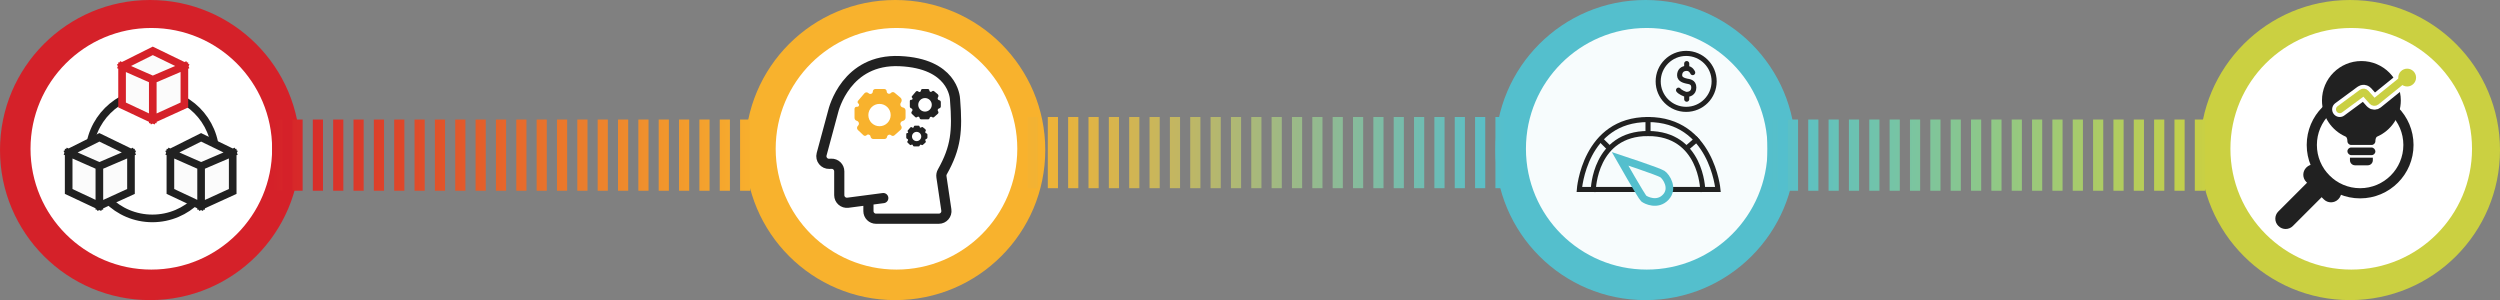<svg width="983" height="118" viewBox="0 0 983 118" fill="none" xmlns="http://www.w3.org/2000/svg">
<rect x="0" y="0" width="983" height="118" fill="#808080" stroke="none"/>
<circle cx="59" cy="59" r="59" fill="#D52129"/>
<circle cx="59.5" cy="58.5" r="47.5" fill="white"/>
<circle cx="352" cy="59" r="59" fill="#F8B22D"/>
<circle cx="352.5" cy="58.5" r="47.5" fill="white"/>
<circle cx="924" cy="59" r="59" fill="#CBD041"/>
<circle cx="924.5" cy="58.5" r="47.5" fill="white"/>
<circle cx="647" cy="59" r="59" fill="#54BFCD"/>
<circle opacity="0.95" cx="647.5" cy="58.5" r="47.5" fill="white"/>
<line x1="107" y1="61" x2="299" y2="61" stroke="url(#paint0_linear_4811_159)" stroke-width="28" stroke-dasharray="4 4"/>
<line x1="592" y1="60" x2="400" y2="60" stroke="url(#paint1_linear_4811_159)" stroke-width="28" stroke-dasharray="4 4"/>
<line x1="695" y1="61" x2="871" y2="61" stroke="url(#paint2_linear_4811_159)" stroke-width="28" stroke-dasharray="4 4"/>
<circle cx="59.914" cy="61.039" r="24.838" stroke="#212121" stroke-width="3"/>
<path d="M27 75.277V60.029L39.073 54L51.501 60.029V75.277L39.073 80.951L27 75.277Z" fill="#FBFBFB"/>
<path d="M27 60.029V75.277L39.073 80.951M27 60.029L39.073 54L51.501 60.029M27 60.029L39.073 65.348M39.073 80.951L51.501 75.277V60.029M39.073 80.951V65.348M51.501 60.029L39.073 65.348" stroke="#212121" stroke-width="3" stroke-linecap="square"/>
<path d="M48 41.277V26.029L60.073 20L72.501 26.029V41.277L60.073 46.951L48 41.277Z" fill="#FBFBFB"/>
<path d="M48 26.029V41.277L60.073 46.951M48 26.029L60.073 20L72.501 26.029M48 26.029L60.073 31.348M60.073 46.951L72.501 41.277V26.029M60.073 46.951V31.348M72.501 26.029L60.073 31.348" stroke="#D52129" stroke-width="3" stroke-linecap="square"/>
<path d="M67 75.277V60.029L79.073 54L91.501 60.029V75.277L79.073 80.951L67 75.277Z" fill="#FBFBFB"/>
<path d="M67 60.029V75.277L79.073 80.951M67 60.029L79.073 54L91.501 60.029M67 60.029L79.073 65.348M79.073 80.951L91.501 75.277V60.029M79.073 80.951V65.348M91.501 60.029L79.073 65.348" stroke="#212121" stroke-width="3" stroke-linecap="square"/>
<path d="M347.306 77.889L341.466 78.655M341.466 78.655L333.39 79.714C331.594 79.95 330 78.551 330 76.74V67.386C330 65.681 328.581 64.319 326.878 64.388L326.083 64.421C324.059 64.503 322.537 62.597 323.065 60.642L327.495 44.222C327.509 44.173 327.52 44.127 327.532 44.077C327.843 42.745 332.794 23.092 353.795 24.033C374.407 24.956 375.474 37.839 375.529 39.17C375.532 39.25 375.535 39.322 375.542 39.402C376.496 51.453 375.922 58.013 370.541 67.567C370.206 68.16 370.071 68.848 370.171 69.522L372.102 82.56C372.371 84.373 370.967 86 369.135 86H344.466C342.809 86 341.466 84.657 341.466 83V78.655Z" stroke="#212121" stroke-width="4" stroke-linecap="round"/>
<path fill-rule="evenodd" clip-rule="evenodd" d="M355.037 42.264C354.179 42.132 353.733 41.168 354.188 40.429L354.339 40.184C354.704 39.589 354.578 38.816 354.042 38.369L351.742 36.451C351.345 36.12 350.765 36.132 350.382 36.48L350.218 36.63C349.616 37.178 348.65 36.751 348.65 35.937V35.937C348.65 35.419 348.231 35 347.713 35H344.172C343.634 35 343.197 35.436 343.197 35.974V35.974C343.197 36.801 342.233 37.252 341.599 36.723L341.41 36.565C340.95 36.182 340.268 36.241 339.881 36.697L337.371 39.652C337.102 39.969 337.159 40.448 337.495 40.693V40.693C338.055 41.1 337.767 41.986 337.074 41.986H336.803C336.359 41.986 336 42.346 336 42.789V46.346C336 46.869 336.341 47.331 336.84 47.484L336.917 47.508C337.765 47.769 338.007 48.853 337.351 49.449V49.449C336.857 49.898 336.851 50.672 337.336 51.13L339.507 53.175C339.862 53.509 340.418 53.501 340.763 53.156V53.156C341.258 52.66 342.105 52.894 342.275 53.574L342.343 53.845C342.46 54.317 342.884 54.648 343.371 54.648H347.804C348.292 54.648 348.709 54.295 348.789 53.813L348.797 53.767C348.923 53.011 349.831 52.691 350.403 53.2V53.2C350.771 53.528 351.327 53.528 351.696 53.2L354.156 51.011C354.615 50.602 354.675 49.906 354.291 49.425V49.425C353.782 48.788 354.074 47.839 354.854 47.599L355.118 47.518C355.681 47.344 356.066 46.823 356.066 46.233V43.464C356.066 42.865 355.629 42.355 355.037 42.264V42.264ZM345.824 49.632C343.399 49.632 341.434 47.666 341.434 45.242C341.434 42.818 343.399 40.853 345.824 40.853C348.248 40.853 350.213 42.818 350.213 45.242C350.213 47.666 348.248 49.632 345.824 49.632Z" fill="#F8B22D"/>
<path fill-rule="evenodd" clip-rule="evenodd" d="M369.306 39.41C368.785 39.33 368.514 38.745 368.79 38.296L368.882 38.147C369.104 37.786 369.027 37.317 368.701 37.045L367.305 35.881C367.064 35.68 366.712 35.687 366.48 35.899L366.38 35.989C366.015 36.322 365.428 36.063 365.428 35.569V35.569C365.428 35.255 365.174 35 364.86 35H362.71C362.383 35 362.118 35.265 362.118 35.592V35.592C362.118 36.093 361.533 36.367 361.148 36.046L361.033 35.95C360.754 35.718 360.34 35.753 360.105 36.03L358.581 37.824C358.418 38.017 358.453 38.307 358.657 38.456V38.456C358.997 38.703 358.822 39.241 358.401 39.241H358.237C357.967 39.241 357.749 39.459 357.749 39.728V41.888C357.749 42.205 357.956 42.485 358.259 42.579L358.306 42.593C358.82 42.752 358.967 43.409 358.569 43.772V43.772C358.27 44.044 358.266 44.514 358.56 44.792L359.878 46.033C360.093 46.236 360.431 46.231 360.64 46.021V46.021C360.941 45.72 361.455 45.863 361.558 46.276L361.599 46.44C361.671 46.727 361.928 46.927 362.223 46.927H364.915C365.211 46.927 365.464 46.713 365.513 46.421L365.518 46.392C365.594 45.934 366.145 45.739 366.492 46.048V46.048C366.716 46.247 367.054 46.247 367.277 46.048L368.771 44.719C369.05 44.471 369.086 44.048 368.853 43.757V43.757C368.544 43.37 368.721 42.794 369.194 42.648L369.354 42.599C369.697 42.493 369.93 42.177 369.93 41.819V40.138C369.93 39.774 369.665 39.465 369.306 39.41V39.41ZM363.713 43.882C362.242 43.882 361.049 42.689 361.049 41.218C361.049 39.746 362.242 38.553 363.713 38.553C365.185 38.553 366.378 39.746 366.378 41.218C366.378 42.689 365.185 43.882 363.713 43.882Z" fill="#212121"/>
<path fill-rule="evenodd" clip-rule="evenodd" d="M364.239 52.434C363.883 52.379 363.698 51.979 363.886 51.672L363.949 51.571C364.101 51.324 364.048 51.004 363.826 50.818L362.872 50.022C362.707 49.885 362.466 49.89 362.308 50.035L362.24 50.097C361.99 50.324 361.589 50.147 361.589 49.809V49.809C361.589 49.594 361.415 49.42 361.201 49.42H359.732C359.508 49.42 359.327 49.601 359.327 49.825V49.825C359.327 50.167 358.927 50.355 358.664 50.135L358.586 50.07C358.395 49.911 358.112 49.935 357.951 50.124L356.91 51.35C356.799 51.482 356.822 51.681 356.962 51.782V51.782C357.194 51.951 357.074 52.318 356.787 52.318H356.675C356.491 52.318 356.341 52.468 356.341 52.652V54.127C356.341 54.344 356.483 54.535 356.69 54.599L356.722 54.609C357.074 54.717 357.174 55.167 356.902 55.414V55.414C356.697 55.601 356.694 55.922 356.896 56.112L357.796 56.96C357.943 57.099 358.174 57.095 358.317 56.952V56.952C358.523 56.746 358.874 56.843 358.945 57.126L358.973 57.238C359.022 57.434 359.197 57.571 359.399 57.571H361.238C361.441 57.571 361.614 57.425 361.647 57.225L361.65 57.205C361.702 56.892 362.079 56.759 362.316 56.97V56.97C362.469 57.106 362.7 57.106 362.853 56.97L363.873 56.062C364.064 55.893 364.088 55.604 363.929 55.404V55.404C363.718 55.14 363.839 54.746 364.163 54.647L364.272 54.613C364.506 54.541 364.666 54.325 364.666 54.08V52.931C364.666 52.683 364.484 52.472 364.239 52.434V52.434ZM360.417 55.49C359.411 55.49 358.596 54.675 358.596 53.669C358.596 52.663 359.411 51.848 360.417 51.848C361.423 51.848 362.238 52.663 362.238 53.669C362.238 54.675 361.423 55.49 360.417 55.49Z" fill="#212121"/>
<path d="M626.5 74.5C626.5 74.5 627 52.5 648 52.5C669 52.5 669.5 74.5 669.5 74.5" stroke="#212121" stroke-width="2" stroke-linecap="square"/>
<path d="M648 52.5V47M663.5 58L667 55M632.5 58L629.5 55" stroke="#212121" stroke-width="2" stroke-linecap="square"/>
<path d="M675.5 74.5H621C621 74.5 623 47 648 47C673 47 675.5 74.5 675.5 74.5Z" stroke="#212121" stroke-width="2" stroke-linecap="square"/>
<path d="M646.313 78.047C645.463 77.32 637 62.442 637 62.442C637 62.442 652.142 67.439 653.647 68.431C655.152 69.423 658.222 74 655 77.5C651.778 81 647.163 78.773 646.313 78.047Z" fill="#F6FCFC" stroke="#54BFCD" stroke-width="3" stroke-linecap="square"/>
<path d="M660 35.448C660.429 36.075 662.357 37.119 663.214 37.119C664.071 37.119 666 36.702 666 34.403C666 32.105 664.071 32.105 663.214 31.895C662.357 31.687 660.429 31.269 660.429 29.597C660.429 27.925 661.5 26.881 663.214 26.881M663.214 26.881C664.929 26.881 665.571 28.552 665.571 28.552M663.214 26.881V25M663.214 37.328V39" stroke="#212121" stroke-width="2" stroke-linecap="round"/>
<circle cx="663" cy="32" r="11" stroke="#212121" stroke-width="2"/>
<circle cx="928" cy="57" r="19" stroke="#212121" stroke-width="4"/>
<path d="M910.974 68L916.691 73.714L901.545 88.869C899.984 90.431 897.451 90.432 895.889 88.871L895.829 88.811C894.267 87.25 894.266 84.717 895.828 83.154L910.974 68Z" fill="#212121"/>
<path d="M919.427 72.658C920.995 74.214 921.005 76.747 919.449 78.315L919.39 78.374C917.834 79.943 915.301 79.952 913.733 78.396L906.839 71.555C905.271 69.999 905.261 67.467 906.817 65.899L906.876 65.839C908.433 64.271 910.965 64.261 912.533 65.817L919.427 72.658Z" fill="#212121"/>
<path fill-rule="evenodd" clip-rule="evenodd" d="M934 55.5C934 54.9 934.162 53.946 934.712 53.705C940.18 51.31 944 45.851 944 39.5C944 30.94 937.06 24 928.5 24C919.94 24 913 30.94 913 39.5C913 45.851 916.82 51.31 922.288 53.705C922.838 53.946 923 54.9 923 55.5V55.5C923 56.328 923.672 57 924.5 57H932.5C933.328 57 934 56.328 934 55.5V55.5Z" fill="#212121"/>
<rect x="923" y="58" width="11" height="3" rx="1.5" fill="#212121"/>
<path d="M924 62H933V63C933 64.105 932.105 65 931 65H926C924.895 65 924 64.105 924 63V62Z" fill="#212121"/>
<path d="M920 43L928.766 36.541C929.182 36.235 929.763 36.296 930.106 36.682L932.866 39.787C933.221 40.186 933.827 40.236 934.242 39.901L946.5 30" stroke="white" stroke-width="6" stroke-linecap="round"/>
<path d="M920 43L928.766 36.541C929.182 36.235 929.763 36.296 930.106 36.682L932.866 39.787C933.221 40.186 933.827 40.236 934.242 39.901L946.5 30" stroke="#CAD042" stroke-width="3" stroke-linecap="round"/>
<circle cx="946.5" cy="30.5" r="3.5" fill="#CBD041"/>
<defs>
<linearGradient id="paint0_linear_4811_159" x1="107" y1="75.5" x2="299" y2="75.5" gradientUnits="userSpaceOnUse">
<stop stop-color="#D52129"/>
<stop offset="1" stop-color="#F8B22D"/>
</linearGradient>
<linearGradient id="paint1_linear_4811_159" x1="592" y1="45.5" x2="400" y2="45.5" gradientUnits="userSpaceOnUse">
<stop stop-color="#54BFCD"/>
<stop offset="1" stop-color="#F8B22D"/>
</linearGradient>
<linearGradient id="paint2_linear_4811_159" x1="695" y1="75.5" x2="871" y2="75.5" gradientUnits="userSpaceOnUse">
<stop stop-color="#54BFCD"/>
<stop offset="1" stop-color="#CBD041"/>
</linearGradient>
</defs>
</svg>

